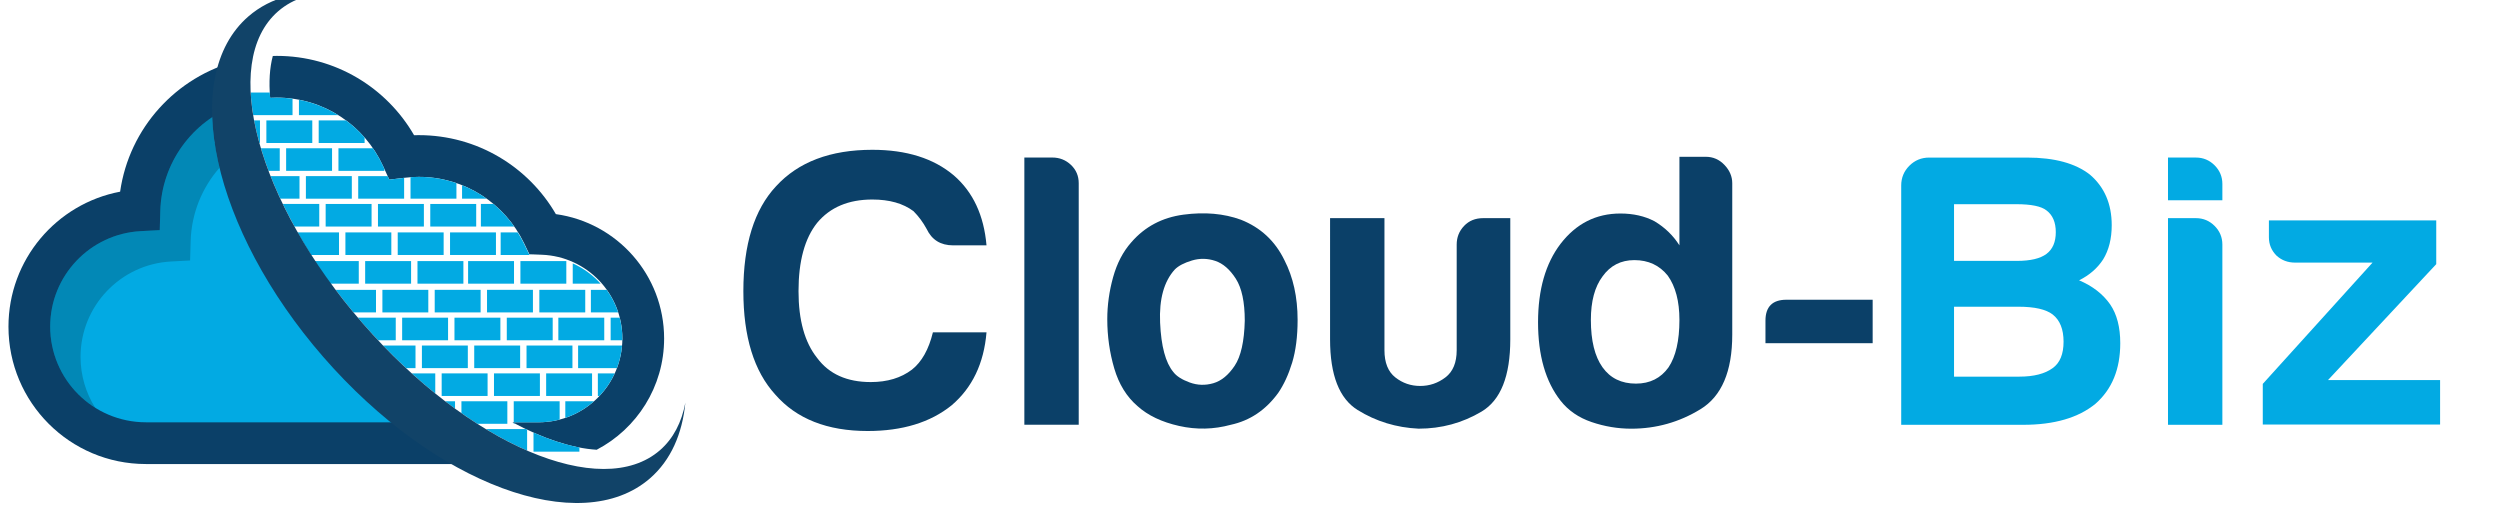 <?xml version="1.0" encoding="UTF-8" standalone="no"?>
<svg
   xmlns:dc="http://purl.org/dc/elements/1.1/"
   xmlns:cc="http://creativecommons.org/ns#"
   xmlns:rdf="http://www.w3.org/1999/02/22-rdf-syntax-ns#"
   xmlns:svg="http://www.w3.org/2000/svg"
   xmlns="http://www.w3.org/2000/svg"
   xmlns:sodipodi="http://sodipodi.sourceforge.net/DTD/sodipodi-0.dtd"
   xmlns:inkscape="http://www.inkscape.org/namespaces/inkscape"
   version="1.1"
   id="svg10"
   xml:space="preserve"
   width="58.43mm"
   height="11.938mm"
   viewBox="0 0 220.837 45.12"
   sodipodi:docname="d-code-logo-dark.svg"
   inkscape:version="1.0.2 (e86c870879, 2021-01-15)"
   inkscape:export-filename="/root/bitmap.png"
   inkscape:export-xdpi="96"
   inkscape:export-ydpi="96"><defs
     id="defs14"><clipPath
       clipPathUnits="userSpaceOnUse"
       id="clipPath110"><path
         d="m 7143.82,7241.33 h 32.07 v -55.01 h -32.07 z"
         id="path108"
         inkscape:connector-curvature="0" /></clipPath></defs><sodipodi:namedview
     pagecolor="#ffffff"
     bordercolor="#666666"
     borderopacity="1"
     objecttolerance="10"
     gridtolerance="10"
     guidetolerance="10"
     inkscape:pageopacity="0"
     inkscape:pageshadow="2"
     inkscape:window-width="1280"
     inkscape:window-height="960"
     id="namedview12"
     showgrid="false"
     inkscape:zoom="3.3896931"
     inkscape:cx="244.37441"
     inkscape:cy="88.421801"
     inkscape:window-x="0"
     inkscape:window-y="0"
     inkscape:window-maximized="1"
     inkscape:current-layer="g18"
     inkscape:document-rotation="0"
     units="mm"
     fit-margin-top="0"
     fit-margin-left="0"
     fit-margin-right="0"
     fit-margin-bottom="0" /><g
     id="g18"
     inkscape:groupmode="layer"
     inkscape:label="Cloud-Bricks.net"
     transform="matrix(1.333,0,0,-1.333,-9415.593,9755.137)"><g
   id="g239"
   transform="matrix(0.35,0,0,0.35,4566.449,4775.953)"
   inkscape:export-filename="/tmp/cloud-biz.png"
   inkscape:export-xdpi="72"
   inkscape:export-ydpi="72"><g
     id="g92"
     transform="translate(7239.565,7222.97)"
     inkscape:export-filename="/root/git/erp/erp/img/Cloud-Biz-blanco.png"
     inkscape:export-xdpi="150"
     inkscape:export-ydpi="150"><path
       d="m 0,0 c -5.186,8.941 -14.872,14.953 -25.954,14.955 -0.3,0 -0.596,-0.005 -0.893,-0.013 -5.176,8.974 -14.874,15.016 -25.983,15.02 -0.256,0 -0.51,-0.011 -0.766,-0.019 -0.601,-2.262 -0.764,-4.938 -0.503,-7.921 0.417,0.023 0.838,0.038 1.261,0.038 h 0.008 c 8.92,0.003 16.59,-5.289 20.086,-12.903 l 1.204,-2.629 2.869,0.354 c 0.909,0.111 1.813,0.172 2.717,0.172 8.77,0.004 16.336,-5.106 19.91,-12.51 l 1.029,-2.14 2.374,-0.093 C 5.822,-8.02 12.598,-14.992 12.593,-23.543 12.578,-32.307 5.487,-39.399 -3.276,-39.414 h -4.939 c 5.713,-3.062 11.195,-4.903 15.941,-5.199 7.587,3.969 12.769,11.91 12.769,21.07 C 20.49,-11.525 11.58,-1.599 0,0 m -8.225,-39.414 h 0.01 c -0.072,0.039 -0.143,0.077 -0.217,0.114 0.07,-0.035 0.139,-0.079 0.207,-0.114"
       style="fill:#0b4068;fill-opacity:1;fill-rule:nonzero;stroke:none"
       id="path94"
       inkscape:connector-curvature="0" /></g><g
     id="g96"
     transform="translate(7195.238,7204.624)"
     inkscape:export-filename="/root/git/erp/erp/img/Cloud-Biz-blanco.png"
     inkscape:export-xdpi="150"
     inkscape:export-ydpi="150"><path
       d="m 0,0 c -11.731,16.282 -14.367,31.605 -16.042,37.831 -0.707,2.627 -0.602,6.148 0.113,9.54 -11.619,-2.962 -20.524,-12.704 -22.248,-24.775 -12.044,-2.282 -21.136,-12.85 -21.141,-25.554 0.002,-14.368 11.643,-26.009 26.011,-26.013 H 30.885 C 22.505,-23.943 11.733,-16.28 0,0"
       style="fill:#0b4068;fill-opacity:1;fill-rule:nonzero;stroke:none"
       id="path98"
       inkscape:connector-curvature="0" /></g><g
     id="g100"
     transform="translate(7195.238,7204.624)"
     inkscape:export-filename="/root/git/erp/erp/img/Cloud-Biz-blanco.png"
     inkscape:export-xdpi="150"
     inkscape:export-ydpi="150"><path
       d="m 0,0 c -11.731,16.282 -14.367,31.605 -16.042,37.831 -0.098,0.368 -0.181,0.756 -0.249,1.157 -8.162,-3.08 -14.02,-10.856 -14.28,-20.03 l -0.103,-3.639 -3.632,-0.195 c -9.529,-0.515 -17.117,-8.416 -17.112,-18.082 0.017,-10.001 8.11,-18.094 18.111,-18.111 H 19.501 C 13.533,-16.234 6.935,-9.621 0,0"
       style="fill:#02aae3;fill-opacity:1;fill-rule:nonzero;stroke:none"
       id="path102"
       inkscape:connector-curvature="0" /></g><g
     id="g104"
     inkscape:export-filename="/root/git/erp/erp/img/Cloud-Biz-blanco.png"
     inkscape:export-xdpi="150"
     inkscape:export-ydpi="150"><g
       id="g106" /><g
       id="g118"><g
         clip-path="url(#clipPath110)"
         id="g116"
         style="opacity:0.2"><g
           transform="translate(7164.667,7223.582)"
           id="g114"><path
             d="m 0,0 -0.103,-3.638 -3.631,-0.195 c -9.53,-0.515 -17.118,-8.417 -17.113,-18.083 0.013,-6.475 3.409,-12.143 8.513,-15.345 -1.745,2.782 -2.759,6.07 -2.766,9.598 -0.007,9.666 7.582,17.568 17.112,18.083 l 3.632,0.195 0.103,3.638 C 5.897,-0.416 7.941,4.438 11.224,8.18 10.419,11.507 9.941,14.72 9.83,17.745 4.063,13.893 0.21,7.4 0,0"
             style="fill:#000000;fill-opacity:1;fill-rule:nonzero;stroke:none"
             id="path112"
             inkscape:connector-curvature="0" /></g></g></g></g><g
     id="g120"
     transform="translate(7205.508,7204.36)"
     inkscape:export-filename="/root/git/erp/erp/img/Cloud-Biz-blanco.png"
     inkscape:export-xdpi="150"
     inkscape:export-ydpi="150"><path
       d="M 0,0 V 4.275 H -7.643 C -6.566,2.843 -5.44,1.417 -4.267,0 Z"
       style="fill:#02aae3;fill-opacity:1;fill-rule:nonzero;stroke:none"
       id="path122"
       inkscape:connector-curvature="0" /></g><path
     d="m 7199.718,7215.234 h 8.693 v 4.275 h -8.693 z"
     style="fill:#02aae3;fill-opacity:1;fill-rule:nonzero;stroke:none"
     id="path124"
     inkscape:connector-curvature="0"
     inkscape:export-filename="/root/git/erp/erp/img/Cloud-Biz-blanco.png"
     inkscape:export-xdpi="150"
     inkscape:export-ydpi="150" /><path
     d="m 7205.882,7220.618 h 8.693 v 4.276 h -8.693 z"
     style="fill:#02aae3;fill-opacity:1;fill-rule:nonzero;stroke:none"
     id="path126"
     inkscape:connector-curvature="0"
     inkscape:export-filename="/root/git/erp/erp/img/Cloud-Biz-blanco.png"
     inkscape:export-xdpi="150"
     inkscape:export-ydpi="150" /><path
     d="m 7219.153,7203.363 h -8.693 v -4.277 h 8.693 z"
     style="fill:#02aae3;fill-opacity:1;fill-rule:nonzero;stroke:none"
     id="path128"
     inkscape:connector-curvature="0"
     inkscape:export-filename="/root/git/erp/erp/img/Cloud-Biz-blanco.png"
     inkscape:export-xdpi="150"
     inkscape:export-ydpi="150" /><g
     id="g130"
     transform="translate(7205.905,7199.086)"
     inkscape:export-filename="/root/git/erp/erp/img/Cloud-Biz-blanco.png"
     inkscape:export-xdpi="150"
     inkscape:export-ydpi="150"><path
       d="M 0,0 H 3.344 V 4.277 H -3.817 C -3.517,3.923 -3.222,3.568 -2.916,3.215 -1.956,2.112 -0.98,1.046 0,0"
       style="fill:#02aae3;fill-opacity:1;fill-rule:nonzero;stroke:none"
       id="path132"
       inkscape:connector-curvature="0" /></g><g
     id="g134"
     transform="translate(7207.718,7230.167)"
     inkscape:export-filename="/root/git/erp/erp/img/Cloud-Biz-blanco.png"
     inkscape:export-xdpi="150"
     inkscape:export-ydpi="150"><path
       d="m 0,0 h -5.577 v -4.275 h 8.693 v 3.952 L 0.308,-0.669 Z"
       style="fill:#02aae3;fill-opacity:1;fill-rule:nonzero;stroke:none"
       id="path136"
       inkscape:connector-curvature="0" /></g><g
     id="g138"
     transform="translate(7211.195,7193.814)"
     inkscape:export-filename="/root/git/erp/erp/img/Cloud-Biz-blanco.png"
     inkscape:export-xdpi="150"
     inkscape:export-ydpi="150"><path
       d="M 0,0 H 1.794 V 4.276 H -4.352 C -2.918,2.785 -1.466,1.365 0,0"
       style="fill:#02aae3;fill-opacity:1;fill-rule:nonzero;stroke:none"
       id="path140"
       inkscape:connector-curvature="0" /></g><g
     id="g142"
     transform="translate(7194.658,7236.438)"
     inkscape:export-filename="/root/git/erp/erp/img/Cloud-Biz-blanco.png"
     inkscape:export-xdpi="150"
     inkscape:export-ydpi="150"><path
       d="M 0,0 H 8.693 V 1.037 C 7.643,2.24 6.463,3.325 5.177,4.275 H 0 Z"
       style="fill:#02aae3;fill-opacity:1;fill-rule:nonzero;stroke:none"
       id="path144"
       inkscape:connector-curvature="0" /></g><path
     d="m 7225.316,7208.635 h -8.692 v -4.275 h 8.692 z"
     style="fill:#02aae3;fill-opacity:1;fill-rule:nonzero;stroke:none"
     id="path146"
     inkscape:connector-curvature="0"
     inkscape:export-filename="/root/git/erp/erp/img/Cloud-Biz-blanco.png"
     inkscape:export-xdpi="150"
     inkscape:export-ydpi="150" /><g
     id="g148"
     transform="translate(7198.399,7231.165)"
     inkscape:export-filename="/root/git/erp/erp/img/Cloud-Biz-blanco.png"
     inkscape:export-xdpi="150"
     inkscape:export-ydpi="150"><path
       d="M 0,0 H 8.692 V 0.368 L 8.422,0.962 C 7.885,2.128 7.242,3.23 6.522,4.275 H 0 Z"
       style="fill:#02aae3;fill-opacity:1;fill-rule:nonzero;stroke:none"
       id="path150"
       inkscape:connector-curvature="0" /></g><path
     d="m 7229.059,7203.363 h -8.693 v -4.277 h 8.693 z"
     style="fill:#02aae3;fill-opacity:1;fill-rule:nonzero;stroke:none"
     id="path152"
     inkscape:connector-curvature="0"
     inkscape:export-filename="/root/git/erp/erp/img/Cloud-Biz-blanco.png"
     inkscape:export-xdpi="150"
     inkscape:export-ydpi="150" /><path
     d="m 7246.417,7192.816 h -8.692 v -4.275 h 8.692 z"
     style="fill:#02aae3;fill-opacity:1;fill-rule:nonzero;stroke:none"
     id="path154"
     inkscape:connector-curvature="0"
     inkscape:export-filename="/root/git/erp/erp/img/Cloud-Biz-blanco.png"
     inkscape:export-xdpi="150"
     inkscape:export-ydpi="150" /><path
     d="m 7242.703,7198.09 h -8.693 v -4.276 h 8.693 z"
     style="fill:#02aae3;fill-opacity:1;fill-rule:nonzero;stroke:none"
     id="path156"
     inkscape:connector-curvature="0"
     inkscape:export-filename="/root/git/erp/erp/img/Cloud-Biz-blanco.png"
     inkscape:export-xdpi="150"
     inkscape:export-ydpi="150" /><path
     d="m 7232.8,7198.09 h -8.693 v -4.276 h 8.693 z"
     style="fill:#02aae3;fill-opacity:1;fill-rule:nonzero;stroke:none"
     id="path158"
     inkscape:connector-curvature="0"
     inkscape:export-filename="/root/git/erp/erp/img/Cloud-Biz-blanco.png"
     inkscape:export-xdpi="150"
     inkscape:export-ydpi="150" /><g
     id="g160"
     transform="translate(7240.28,7184.069)"
     inkscape:export-filename="/root/git/erp/erp/img/Cloud-Biz-blanco.png"
     inkscape:export-xdpi="150"
     inkscape:export-ydpi="150"><path
       d="m 0,0 v 3.473 h -8.693 v -3.987 h 4.702 C -2.612,-0.513 -1.274,-0.333 0,0"
       style="fill:#02aae3;fill-opacity:1;fill-rule:nonzero;stroke:none"
       id="path162"
       inkscape:connector-curvature="0" /></g><g
     id="g164"
     transform="translate(7241.351,7187.542)"
     inkscape:export-filename="/root/git/erp/erp/img/Cloud-Biz-blanco.png"
     inkscape:export-xdpi="150"
     inkscape:export-ydpi="150"><path
       d="M 0,0 V -3.149 C 2.027,-2.465 3.87,-1.387 5.438,0 Z"
       style="fill:#02aae3;fill-opacity:1;fill-rule:nonzero;stroke:none"
       id="path166"
       inkscape:connector-curvature="0" /></g><path
     d="m 7238.963,7203.363 h -8.692 v -4.277 h 8.692 z"
     style="fill:#02aae3;fill-opacity:1;fill-rule:nonzero;stroke:none"
     id="path168"
     inkscape:connector-curvature="0"
     inkscape:export-filename="/root/git/erp/erp/img/Cloud-Biz-blanco.png"
     inkscape:export-xdpi="150"
     inkscape:export-ydpi="150" /><path
     d="m 7209.621,7215.234 h 8.695 v 4.275 h -8.695 z"
     style="fill:#02aae3;fill-opacity:1;fill-rule:nonzero;stroke:none"
     id="path170"
     inkscape:connector-curvature="0"
     inkscape:export-filename="/root/git/erp/erp/img/Cloud-Biz-blanco.png"
     inkscape:export-xdpi="150"
     inkscape:export-ydpi="150" /><g
     id="g172"
     transform="translate(7242.757,7209.803)"
     inkscape:export-filename="/root/git/erp/erp/img/Cloud-Biz-blanco.png"
     inkscape:export-xdpi="150"
     inkscape:export-ydpi="150"><path
       d="M 0,0 H 5.28 C 3.811,1.621 2.021,2.939 0,3.842 Z"
       style="fill:#02aae3;fill-opacity:1;fill-rule:nonzero;stroke:none"
       id="path174"
       inkscape:connector-curvature="0" /></g><g
     id="g176"
     transform="translate(7251.364,7204.36)"
     inkscape:export-filename="/root/git/erp/erp/img/Cloud-Biz-blanco.png"
     inkscape:export-xdpi="150"
     inkscape:export-ydpi="150"><path
       d="M 0,0 C -0.504,1.547 -1.245,2.98 -2.171,4.275 H -5.169 V 0 Z"
       style="fill:#02aae3;fill-opacity:1;fill-rule:nonzero;stroke:none"
       id="path178"
       inkscape:connector-curvature="0" /></g><g
     id="g180"
     transform="translate(7221.802,7225.892)"
     inkscape:export-filename="/root/git/erp/erp/img/Cloud-Biz-blanco.png"
     inkscape:export-xdpi="150"
     inkscape:export-ydpi="150"><path
       d="M 0,0 H 4.659 C 3.226,1.03 1.662,1.889 0,2.554 Z"
       style="fill:#02aae3;fill-opacity:1;fill-rule:nonzero;stroke:none"
       id="path182"
       inkscape:connector-curvature="0" /></g><path
     d="m 7215.785,7220.618 h 8.695 v 4.276 h -8.695 z"
     style="fill:#02aae3;fill-opacity:1;fill-rule:nonzero;stroke:none"
     id="path184"
     inkscape:connector-curvature="0"
     inkscape:export-filename="/root/git/erp/erp/img/Cloud-Biz-blanco.png"
     inkscape:export-xdpi="150"
     inkscape:export-ydpi="150" /><g
     id="g186"
     transform="translate(7225.367,7220.618)"
     inkscape:export-filename="/root/git/erp/erp/img/Cloud-Biz-blanco.png"
     inkscape:export-xdpi="150"
     inkscape:export-ydpi="150"><path
       d="M 0,0 H 6.316 C 5.195,1.593 3.875,3.031 2.386,4.276 H 0 Z"
       style="fill:#02aae3;fill-opacity:1;fill-rule:nonzero;stroke:none"
       id="path188"
       inkscape:connector-curvature="0" /></g><g
     id="g190"
     transform="translate(7216.73,7192.816)"
     inkscape:export-filename="/root/git/erp/erp/img/Cloud-Biz-blanco.png"
     inkscape:export-xdpi="150"
     inkscape:export-ydpi="150"><path
       d="M 0,0 H -4.45 C -2.976,-1.334 -1.491,-2.606 0,-3.809 Z"
       style="fill:#02aae3;fill-opacity:1;fill-rule:nonzero;stroke:none"
       id="path192"
       inkscape:connector-curvature="0" /></g><g
     id="g194"
     transform="translate(7232.343,7219.509)"
     inkscape:export-filename="/root/git/erp/erp/img/Cloud-Biz-blanco.png"
     inkscape:export-xdpi="150"
     inkscape:export-ydpi="150"><path
       d="M 0,0 H -3.232 V -4.275 H 2.934 L 2.208,-4.247 1.179,-2.108 C 0.827,-1.379 0.426,-0.68 0,0"
       style="fill:#02aae3;fill-opacity:1;fill-rule:nonzero;stroke:none"
       id="path196"
       inkscape:connector-curvature="0" /></g><g
     id="g198"
     transform="translate(7202.247,7214.079)"
     inkscape:export-filename="/root/git/erp/erp/img/Cloud-Biz-blanco.png"
     inkscape:export-xdpi="150"
     inkscape:export-ydpi="150"><path
       d="m 0,0 h -8.385 c 0.931,-1.427 1.915,-2.853 2.948,-4.276 H 0 Z"
       style="fill:#02aae3;fill-opacity:1;fill-rule:nonzero;stroke:none"
       id="path200"
       inkscape:connector-curvature="0" /></g><g
     id="g202"
     transform="translate(7212.044,7229.96)"
     inkscape:export-filename="/root/git/erp/erp/img/Cloud-Biz-blanco.png"
     inkscape:export-xdpi="150"
     inkscape:export-ydpi="150"><path
       d="m 0,0 v -4.068 h 8.693 v 2.945 C 6.456,-0.36 4.064,0.066 1.567,0.064 1.047,0.064 0.524,0.039 0,0"
       style="fill:#02aae3;fill-opacity:1;fill-rule:nonzero;stroke:none"
       id="path204"
       inkscape:connector-curvature="0" /></g><g
     id="g206"
     transform="translate(7247.818,7188.541)"
     inkscape:export-filename="/root/git/erp/erp/img/Cloud-Biz-blanco.png"
     inkscape:export-xdpi="150"
     inkscape:export-ydpi="150"><path
       d="M 0,0 C 1.182,1.251 2.161,2.693 2.89,4.275 H -0.304 V 0 Z"
       style="fill:#02aae3;fill-opacity:1;fill-rule:nonzero;stroke:none"
       id="path208"
       inkscape:connector-curvature="0" /></g><g
     id="g210"
     transform="translate(7252.158,7199.427)"
     inkscape:export-filename="/root/git/erp/erp/img/Cloud-Biz-blanco.png"
     inkscape:export-xdpi="150"
     inkscape:export-ydpi="150"><path
       d="m 0,0 c 0,1.362 -0.188,2.676 -0.509,3.937 h -1.713 v -4.278 h 2.214 C -0.007,-0.227 0,-0.114 0,0"
       style="fill:#02aae3;fill-opacity:1;fill-rule:nonzero;stroke:none"
       id="path212"
       inkscape:connector-curvature="0" /></g><path
     d="m 7248.727,7203.363 h -8.693 v -4.277 h 8.693 z"
     style="fill:#02aae3;fill-opacity:1;fill-rule:nonzero;stroke:none"
     id="path214"
     inkscape:connector-curvature="0"
     inkscape:export-filename="/root/git/erp/erp/img/Cloud-Biz-blanco.png"
     inkscape:export-xdpi="150"
     inkscape:export-ydpi="150" /><g
     id="g216"
     transform="translate(7252.096,7198.09)"
     inkscape:export-filename="/root/git/erp/erp/img/Cloud-Biz-blanco.png"
     inkscape:export-xdpi="150"
     inkscape:export-ydpi="150"><path
       d="m 0,0 h -8.322 v -4.276 h 7.353 C -0.458,-2.929 -0.127,-1.493 0,0"
       style="fill:#02aae3;fill-opacity:1;fill-rule:nonzero;stroke:none"
       id="path218"
       inkscape:connector-curvature="0" /></g><path
     d="m 7203.457,7209.803 h 8.695 v 4.276 h -8.695 z"
     style="fill:#02aae3;fill-opacity:1;fill-rule:nonzero;stroke:none"
     id="path220"
     inkscape:connector-curvature="0"
     inkscape:export-filename="/root/git/erp/erp/img/Cloud-Biz-blanco.png"
     inkscape:export-xdpi="150"
     inkscape:export-ydpi="150" /><path
     d="m 7245.126,7208.635 h -8.691 v -4.275 h 8.691 z"
     style="fill:#02aae3;fill-opacity:1;fill-rule:nonzero;stroke:none"
     id="path222"
     inkscape:connector-curvature="0"
     inkscape:export-filename="/root/git/erp/erp/img/Cloud-Biz-blanco.png"
     inkscape:export-xdpi="150"
     inkscape:export-ydpi="150" /><path
     d="m 7206.721,7204.36 h 8.691 v 4.275 h -8.691 z"
     style="fill:#02aae3;fill-opacity:1;fill-rule:nonzero;stroke:none"
     id="path224"
     inkscape:connector-curvature="0"
     inkscape:export-filename="/root/git/erp/erp/img/Cloud-Biz-blanco.png"
     inkscape:export-xdpi="150"
     inkscape:export-ydpi="150" /><path
     d="m 7219.528,7215.234 h 8.691 v 4.275 h -8.691 z"
     style="fill:#02aae3;fill-opacity:1;fill-rule:nonzero;stroke:none"
     id="path226"
     inkscape:connector-curvature="0"
     inkscape:export-filename="/root/git/erp/erp/img/Cloud-Biz-blanco.png"
     inkscape:export-xdpi="150"
     inkscape:export-ydpi="150" /><path
     d="m 7222.056,7214.079 h -8.693 v -4.276 h 8.693 z"
     style="fill:#02aae3;fill-opacity:1;fill-rule:nonzero;stroke:none"
     id="path228"
     inkscape:connector-curvature="0"
     inkscape:export-filename="/root/git/erp/erp/img/Cloud-Biz-blanco.png"
     inkscape:export-xdpi="150"
     inkscape:export-ydpi="150" /><path
     d="m 7241.543,7214.079 h -8.691 v -4.276 h 8.691 z"
     style="fill:#02aae3;fill-opacity:1;fill-rule:nonzero;stroke:none"
     id="path230"
     inkscape:connector-curvature="0"
     inkscape:export-filename="/root/git/erp/erp/img/Cloud-Biz-blanco.png"
     inkscape:export-xdpi="150"
     inkscape:export-ydpi="150" /><path
     d="m 7231.64,7214.079 h -8.693 v -4.276 h 8.693 z"
     style="fill:#02aae3;fill-opacity:1;fill-rule:nonzero;stroke:none"
     id="path232"
     inkscape:connector-curvature="0"
     inkscape:export-filename="/root/git/erp/erp/img/Cloud-Biz-blanco.png"
     inkscape:export-xdpi="150"
     inkscape:export-ydpi="150" /><path
     d="m 7235.222,7208.635 h -8.692 v -4.275 h 8.692 z"
     style="fill:#02aae3;fill-opacity:1;fill-rule:nonzero;stroke:none"
     id="path234"
     inkscape:connector-curvature="0"
     inkscape:export-filename="/root/git/erp/erp/img/Cloud-Biz-blanco.png"
     inkscape:export-xdpi="150"
     inkscape:export-ydpi="150" /><g
     id="g236"
     transform="translate(7183.431,7236.438)"
     inkscape:export-filename="/root/git/erp/erp/img/Cloud-Biz-blanco.png"
     inkscape:export-xdpi="150"
     inkscape:export-ydpi="150"><path
       d="M 0,0 H 0.111 V 4.275 H -1.008 C -0.746,2.885 -0.404,1.457 0,0"
       style="fill:#02aae3;fill-opacity:1;fill-rule:nonzero;stroke:none"
       id="path238"
       inkscape:connector-curvature="0" /></g><g
     id="g240"
     transform="translate(7189.706,7244.824)"
     inkscape:export-filename="/root/git/erp/erp/img/Cloud-Biz-blanco.png"
     inkscape:export-xdpi="150"
     inkscape:export-ydpi="150"><path
       d="m 0,0 c -0.972,0.129 -1.963,0.207 -2.97,0.206 h -0.009 c -0.422,0 -0.843,-0.016 -1.261,-0.039 -0.029,0.336 -0.052,0.667 -0.071,0.996 h -3.611 c 0.069,-1.376 0.233,-2.806 0.475,-4.275 H 0 Z"
       style="fill:#02aae3;fill-opacity:1;fill-rule:nonzero;stroke:none"
       id="path242"
       inkscape:connector-curvature="0" /></g><g
     id="g244"
     transform="translate(7174.849,7236.438)"
     inkscape:export-filename="/root/git/erp/erp/img/Cloud-Biz-blanco.png"
     inkscape:export-xdpi="150"
     inkscape:export-ydpi="150"><path
       d="M 0,0 H 0.122 C 0.083,0.262 0.034,0.527 0,0.787 Z"
       style="fill:#02aae3;fill-opacity:1;fill-rule:nonzero;stroke:none"
       id="path246"
       inkscape:connector-curvature="0" /></g><g
     id="g248"
     transform="translate(7191.025,7230.167)"
     inkscape:export-filename="/root/git/erp/erp/img/Cloud-Biz-blanco.png"
     inkscape:export-xdpi="150"
     inkscape:export-ydpi="150"><path
       d="m 0,0 h -5.476 c 0.556,-1.409 1.17,-2.835 1.843,-4.275 H 0 Z"
       style="fill:#02aae3;fill-opacity:1;fill-rule:nonzero;stroke:none"
       id="path250"
       inkscape:connector-curvature="0" /></g><g
     id="g252"
     transform="translate(7187.284,7235.44)"
     inkscape:export-filename="/root/git/erp/erp/img/Cloud-Biz-blanco.png"
     inkscape:export-xdpi="150"
     inkscape:export-ydpi="150"><path
       d="m 0,0 h -3.563 c 0.418,-1.401 0.9,-2.827 1.444,-4.275 H 0 Z"
       style="fill:#02aae3;fill-opacity:1;fill-rule:nonzero;stroke:none"
       id="path254"
       inkscape:connector-curvature="0" /></g><g
     id="g256"
     transform="translate(7194.766,7220.618)"
     inkscape:export-filename="/root/git/erp/erp/img/Cloud-Biz-blanco.png"
     inkscape:export-xdpi="150"
     inkscape:export-ydpi="150"><path
       d="M 0,0 V 4.276 H -6.901 C -6.216,2.861 -5.478,1.434 -4.687,0 Z"
       style="fill:#02aae3;fill-opacity:1;fill-rule:nonzero;stroke:none"
       id="path258"
       inkscape:connector-curvature="0" /></g><g
     id="g260"
     transform="translate(7244.021,7178.791)"
     inkscape:export-filename="/root/git/erp/erp/img/Cloud-Biz-blanco.png"
     inkscape:export-xdpi="150"
     inkscape:export-ydpi="150"><path
       d="M 0,0 C -2.74,0.522 -5.663,1.478 -8.691,2.82 V -0.798 H 0 Z"
       style="fill:#02aae3;fill-opacity:1;fill-rule:nonzero;stroke:none"
       id="path262"
       inkscape:connector-curvature="0" /></g><g
     id="g264"
     transform="translate(7220.472,7187.542)"
     inkscape:export-filename="/root/git/erp/erp/img/Cloud-Biz-blanco.png"
     inkscape:export-xdpi="150"
     inkscape:export-ydpi="150"><path
       d="M 0,0 H -1.877 C -1.251,-0.479 -0.626,-0.941 0,-1.394 Z"
       style="fill:#02aae3;fill-opacity:1;fill-rule:nonzero;stroke:none"
       id="path266"
       inkscape:connector-curvature="0" /></g><g
     id="g268"
     transform="translate(7226.308,7182.27)"
     inkscape:export-filename="/root/git/erp/erp/img/Cloud-Biz-blanco.png"
     inkscape:export-xdpi="150"
     inkscape:export-ydpi="150"><path
       d="M 0,0 C 2.646,-1.6 5.263,-2.958 7.811,-4.069 V -0.1 C 7.737,-0.064 7.667,-0.034 7.594,0 Z"
       style="fill:#02aae3;fill-opacity:1;fill-rule:nonzero;stroke:none"
       id="path270"
       inkscape:connector-curvature="0" /></g><g
     id="g272"
     transform="translate(7193.209,7215.234)"
     inkscape:export-filename="/root/git/erp/erp/img/Cloud-Biz-blanco.png"
     inkscape:export-xdpi="150"
     inkscape:export-ydpi="150"><path
       d="M 0,0 H 5.297 V 4.275 H -2.576 C -1.77,2.854 -0.911,1.427 0,0"
       style="fill:#02aae3;fill-opacity:1;fill-rule:nonzero;stroke:none"
       id="path274"
       inkscape:connector-curvature="0" /></g><path
     d="m 7200.93,7230.167 h -8.695 v -4.275 h 8.695 z"
     style="fill:#02aae3;fill-opacity:1;fill-rule:nonzero;stroke:none"
     id="path276"
     inkscape:connector-curvature="0"
     inkscape:export-filename="/root/git/erp/erp/img/Cloud-Biz-blanco.png"
     inkscape:export-xdpi="150"
     inkscape:export-ydpi="150" /><path
     d="m 7193.446,7240.713 h -8.693 v -4.275 h 8.693 z"
     style="fill:#02aae3;fill-opacity:1;fill-rule:nonzero;stroke:none"
     id="path278"
     inkscape:connector-curvature="0"
     inkscape:export-filename="/root/git/erp/erp/img/Cloud-Biz-blanco.png"
     inkscape:export-xdpi="150"
     inkscape:export-ydpi="150" /><path
     d="m 7197.188,7235.44 h -8.694 v -4.275 h 8.694 z"
     style="fill:#02aae3;fill-opacity:1;fill-rule:nonzero;stroke:none"
     id="path280"
     inkscape:connector-curvature="0"
     inkscape:export-filename="/root/git/erp/erp/img/Cloud-Biz-blanco.png"
     inkscape:export-xdpi="150"
     inkscape:export-ydpi="150" /><path
     d="m 7204.67,7224.895 h -8.693 v -4.276 h 8.693 z"
     style="fill:#02aae3;fill-opacity:1;fill-rule:nonzero;stroke:none"
     id="path282"
     inkscape:connector-curvature="0"
     inkscape:export-filename="/root/git/erp/erp/img/Cloud-Biz-blanco.png"
     inkscape:export-xdpi="150"
     inkscape:export-ydpi="150" /><g
     id="g284"
     transform="translate(7190.918,7244.622)"
     inkscape:export-filename="/root/git/erp/erp/img/Cloud-Biz-blanco.png"
     inkscape:export-xdpi="150"
     inkscape:export-ydpi="150"><path
       d="M 0,0 V -2.91 H 7.438 C 5.195,-1.515 2.685,-0.516 0,0"
       style="fill:#02aae3;fill-opacity:1;fill-rule:nonzero;stroke:none"
       id="path286"
       inkscape:connector-curvature="0" /></g><g
     id="g288"
     transform="translate(7230.377,7183.267)"
     inkscape:export-filename="/root/git/erp/erp/img/Cloud-Biz-blanco.png"
     inkscape:export-xdpi="150"
     inkscape:export-ydpi="150"><path
       d="M 0,0 V 4.275 H -8.693 V 2.023 C -7.689,1.32 -6.685,0.639 -5.683,0 Z"
       style="fill:#02aae3;fill-opacity:1;fill-rule:nonzero;stroke:none"
       id="path290"
       inkscape:connector-curvature="0" /></g><path
     d="m 7226.636,7192.816 h -8.693 v -4.275 h 8.693 z"
     style="fill:#02aae3;fill-opacity:1;fill-rule:nonzero;stroke:none"
     id="path292"
     inkscape:connector-curvature="0"
     inkscape:export-filename="/root/git/erp/erp/img/Cloud-Biz-blanco.png"
     inkscape:export-xdpi="150"
     inkscape:export-ydpi="150" /><path
     d="m 7222.895,7198.09 h -8.693 v -4.276 h 8.693 z"
     style="fill:#02aae3;fill-opacity:1;fill-rule:nonzero;stroke:none"
     id="path294"
     inkscape:connector-curvature="0"
     inkscape:export-filename="/root/git/erp/erp/img/Cloud-Biz-blanco.png"
     inkscape:export-xdpi="150"
     inkscape:export-ydpi="150" /><g
     id="g296"
     transform="translate(7231.587,7183.434)"
     inkscape:export-filename="/root/git/erp/erp/img/Cloud-Biz-blanco.png"
     inkscape:export-xdpi="150"
     inkscape:export-ydpi="150"><path
       d="M 0,0 V -0.167 H 0.326 C 0.219,-0.111 0.112,-0.058 0,0"
       style="fill:#02aae3;fill-opacity:1;fill-rule:nonzero;stroke:none"
       id="path298"
       inkscape:connector-curvature="0" /></g><path
     d="m 7236.541,7192.816 h -8.693 v -4.275 h 8.693 z"
     style="fill:#02aae3;fill-opacity:1;fill-rule:nonzero;stroke:none"
     id="path300"
     inkscape:connector-curvature="0"
     inkscape:export-filename="/root/git/erp/erp/img/Cloud-Biz-blanco.png"
     inkscape:export-xdpi="150"
     inkscape:export-ydpi="150" /><g
     id="g302"
     transform="translate(7259.277,7178.273)"
     inkscape:export-filename="/root/git/erp/erp/img/Cloud-Biz-blanco.png"
     inkscape:export-xdpi="150"
     inkscape:export-ydpi="150"><path
       d="m 0,0 c -11.119,-9.676 -36.32,1.082 -56.288,24.028 -19.966,22.945 -27.138,49.39 -16.019,59.066 2.9,2.524 6.766,3.646 11.24,3.534 -6.69,0.64 -12.572,-0.765 -16.886,-4.519 -13.161,-11.453 -6.803,-40.31 14.204,-64.453 21.008,-24.143 48.71,-34.427 61.871,-22.973 C 2.049,-1.9 4.225,3.073 4.807,9.002 4.108,5.291 2.534,2.204 0,0"
       style="fill:#114368;fill-opacity:1;fill-rule:nonzero;stroke:none"
       id="path304"
       inkscape:connector-curvature="0" /></g></g><g
   id="g28"
   transform="matrix(0.868,0,0,0.868,7128.834,7296.158)"
   inkscape:export-filename="/root/git/erp/erp/img/Cloud-Biz-blanco.png"
   inkscape:export-xdpi="150"
   inkscape:export-ydpi="150"><path
     d="m 0,0 c -0.198,-2.372 -1.088,-4.231 -2.669,-5.575 -1.622,-1.305 -3.757,-1.957 -6.405,-1.957 -3.084,0 -5.437,0.928 -7.057,2.787 -1.622,1.779 -2.432,4.408 -2.432,7.888 0,3.558 0.831,6.227 2.491,8.006 1.699,1.858 4.152,2.788 7.354,2.788 2.609,0 4.685,-0.653 6.227,-1.958 C -1.029,10.714 -0.198,8.935 0,6.642 h -2.55 c -0.949,0 -1.622,0.416 -2.017,1.246 -0.277,0.512 -0.613,0.967 -1.008,1.364 -0.791,0.593 -1.839,0.889 -3.143,0.889 -1.819,0 -3.223,-0.593 -4.211,-1.779 -0.949,-1.186 -1.423,-2.926 -1.423,-5.219 0,-2.214 0.474,-3.914 1.423,-5.1 0.909,-1.227 2.273,-1.839 4.092,-1.839 1.265,0 2.313,0.317 3.144,0.949 0.75,0.593 1.284,1.542 1.601,2.847 z"
     style="fill:#0b4068;fill-opacity:1;fill-rule:nonzero;stroke:none"
     id="path30"
     inkscape:connector-curvature="0" /></g><g
   id="g32"
   transform="matrix(0.868,0,0,0.868,7131.342,7307.743)"
   inkscape:export-filename="/root/git/erp/erp/img/Cloud-Biz-blanco.png"
   inkscape:export-xdpi="150"
   inkscape:export-ydpi="150"><path
     d="M 0,0 H 2.135 C 2.688,0 3.163,-0.188 3.559,-0.563 3.953,-0.939 4.151,-1.404 4.151,-1.957 V -20.401 H 0 Z"
     style="fill:#0b4068;fill-opacity:1;fill-rule:nonzero;stroke:none"
     id="path34"
     inkscape:connector-curvature="0" /></g><g
   id="g36"
   transform="matrix(0.868,0,0,0.868,7141.316,7300.328)"
   inkscape:export-filename="/root/git/erp/erp/img/Cloud-Biz-blanco.png"
   inkscape:export-xdpi="150"
   inkscape:export-ydpi="150"><path
     d="m 0,0 c -0.83,-0.91 -1.207,-2.264 -1.127,-4.063 0.079,-1.799 0.416,-3.054 1.008,-3.765 0.238,-0.318 0.653,-0.584 1.246,-0.801 0.593,-0.218 1.195,-0.237 1.809,-0.059 0.612,0.177 1.156,0.623 1.63,1.334 0.475,0.711 0.732,1.858 0.771,3.44 0,1.423 -0.227,2.49 -0.681,3.202 C 4.201,0 3.677,0.454 3.084,0.652 2.491,0.85 1.898,0.859 1.305,0.682 0.712,0.504 0.276,0.276 0,0 m -2.847,-10.438 c -0.83,0.711 -1.423,1.669 -1.779,2.876 -0.355,1.206 -0.534,2.461 -0.534,3.766 0,1.067 0.149,2.135 0.445,3.203 0.297,1.068 0.761,1.957 1.394,2.668 1.028,1.187 2.352,1.888 3.973,2.106 C 2.273,4.397 3.736,4.27 5.041,3.795 6.543,3.202 7.65,2.174 8.362,0.712 9.034,-0.593 9.371,-2.115 9.371,-3.855 9.371,-5.121 9.231,-6.208 8.955,-7.117 8.678,-8.026 8.322,-8.798 7.888,-9.43 6.939,-10.734 5.732,-11.545 4.27,-11.861 2.965,-12.217 1.65,-12.247 0.326,-11.95 c -1.325,0.297 -2.382,0.801 -3.173,1.512"
     style="fill:#0b4068;fill-opacity:1;fill-rule:nonzero;stroke:none"
     id="path38"
     inkscape:connector-curvature="0" /></g><g
   id="g40"
   transform="matrix(0.868,0,0,0.868,7163.544,7303.726)"
   inkscape:export-filename="/root/git/erp/erp/img/Cloud-Biz-blanco.png"
   inkscape:export-xdpi="150"
   inkscape:export-ydpi="150"><path
     d="m 0,0 v -9.252 c 0,-2.808 -0.732,-4.646 -2.194,-5.516 -1.463,-0.87 -3.065,-1.304 -4.804,-1.304 -1.7,0.08 -3.252,0.553 -4.655,1.424 -1.404,0.869 -2.106,2.669 -2.106,5.396 V 0 h 4.152 v -10.082 c 0,-0.949 0.276,-1.641 0.83,-2.076 0.553,-0.436 1.186,-0.653 1.898,-0.653 0.712,0 1.354,0.217 1.927,0.653 0.573,0.435 0.86,1.127 0.86,2.076 v 8.065 c 0,0.554 0.187,1.028 0.564,1.424 C -3.153,-0.198 -2.668,0 -2.076,0 Z"
     style="fill:#0b4068;fill-opacity:1;fill-rule:nonzero;stroke:none"
     id="path42"
     inkscape:connector-curvature="0" /></g><g
   id="g44"
   transform="matrix(0.868,0,0,0.868,7168.884,7296.981)"
   inkscape:export-filename="/root/git/erp/erp/img/Cloud-Biz-blanco.png"
   inkscape:export-xdpi="150"
   inkscape:export-ydpi="150"><path
     d="m 0,0 c 0,-1.581 0.297,-2.787 0.89,-3.617 0.593,-0.83 1.443,-1.245 2.55,-1.245 1.067,0 1.898,0.415 2.491,1.245 0.553,0.83 0.83,2.036 0.83,3.617 0,1.424 -0.297,2.551 -0.889,3.381 C 5.239,4.171 4.389,4.567 3.321,4.567 2.293,4.567 1.483,4.151 0.89,3.321 0.297,2.53 0,1.424 0,0 m 6.761,12.455 h 2.016 c 0.554,0 1.028,-0.208 1.424,-0.623 0.395,-0.415 0.593,-0.881 0.593,-1.394 V -1.126 c 0,-2.809 -0.811,-4.706 -2.432,-5.693 -1.621,-0.99 -3.38,-1.484 -5.278,-1.484 -1.028,0 -2.037,0.169 -3.024,0.505 -0.989,0.335 -1.78,0.879 -2.373,1.631 -1.147,1.462 -1.72,3.459 -1.72,5.989 0,2.491 0.573,4.488 1.72,5.991 1.187,1.541 2.708,2.312 4.567,2.312 0.988,0 1.858,-0.198 2.609,-0.593 C 5.654,7.058 6.287,6.444 6.761,5.693 Z"
     style="fill:#0b4068;fill-opacity:1;fill-rule:nonzero;stroke:none"
     id="path46"
     inkscape:connector-curvature="0" /></g><g
   id="g48"
   transform="matrix(0.868,0,0,0.868,7180.454,7295.438)"
   inkscape:export-filename="/root/git/erp/erp/img/Cloud-Biz-blanco.png"
   inkscape:export-xdpi="150"
   inkscape:export-ydpi="150"><path
     d="m 0,0 v 1.72 c 0,1.067 0.534,1.6 1.601,1.6 H 8.184 V 0 Z"
     style="fill:#0b4068;fill-opacity:1;fill-rule:nonzero;stroke:none"
     id="path50"
     inkscape:connector-curvature="0" /></g><g
   id="g52"
   transform="matrix(0.868,0,0,0.868,7192.95,7293.223)"
   inkscape:export-filename="/root/git/erp/erp/img/Cloud-Biz-blanco.png"
   inkscape:export-xdpi="150"
   inkscape:export-ydpi="150"><path
     d="m 0,0 h 4.982 c 1.106,0 1.957,0.217 2.55,0.652 0.553,0.395 0.83,1.068 0.83,2.017 0,0.949 -0.277,1.641 -0.83,2.076 C 7.018,5.14 6.147,5.338 4.922,5.338 H 0 Z m 0,8.837 h 4.804 c 1.028,0 1.779,0.178 2.254,0.533 0.474,0.357 0.711,0.909 0.711,1.661 0,0.75 -0.237,1.305 -0.711,1.66 -0.396,0.317 -1.167,0.475 -2.313,0.475 L 0,13.166 Z M -4.033,-3.677 V 14.59 c 0,0.593 0.208,1.097 0.623,1.512 0.415,0.415 0.919,0.623 1.512,0.623 h 7.473 c 2.095,0 3.696,-0.436 4.803,-1.305 1.107,-0.949 1.661,-2.234 1.661,-3.856 0,-1.028 -0.218,-1.897 -0.652,-2.609 C 10.951,8.282 10.339,7.749 9.548,7.354 10.576,6.919 11.366,6.306 11.92,5.516 c 0.514,-0.752 0.771,-1.741 0.771,-2.965 0,-1.978 -0.632,-3.52 -1.897,-4.626 C 9.489,-3.143 7.65,-3.677 5.278,-3.677 Z"
     style="fill:#02aae3;fill-opacity:1;fill-rule:nonzero;stroke:none"
     id="path54"
     inkscape:connector-curvature="0" /></g><g
   id="g60"
   transform="matrix(0.868,0,0,0.868,7207.129,7303.726)"
   inkscape:export-filename="/root/git/erp/erp/img/Cloud-Biz-blanco.png"
   inkscape:export-xdpi="150"
   inkscape:export-ydpi="150"><path
     d="m 0,0 h 2.136 c 0.552,0 1.027,-0.198 1.423,-0.593 0.394,-0.396 0.592,-0.87 0.592,-1.424 V -15.775 H 0 Z M 0,4.626 H 2.136 C 2.688,4.626 3.163,4.428 3.559,4.033 3.953,3.637 4.151,3.163 4.151,2.609 V 1.364 H 0 Z"
     style="fill:#02aae3;fill-opacity:1;fill-rule:nonzero;stroke:none"
     id="path62"
     inkscape:connector-curvature="0" /></g><g
   aria-label="z"
   transform="scale(1,-1)"
   id="text583"
   style="font-style:normal;font-weight:normal;font-size:26.044px;line-height:1.25;font-family:sans-serif;letter-spacing:0px;word-spacing:0px;fill:#02aae3;fill-opacity:1;stroke:none;stroke-width:0.651"><path
     d="m 7213.41,-7290.047 v -2.696 l 7.274,-8.037 h -5.138 q -0.712,0 -1.221,-0.458 -0.509,-0.509 -0.509,-1.221 v -1.119 h 11.089 v 2.9 l -7.172,7.681 h 7.427 v 2.95 z"
     style="font-style:normal;font-variant:normal;font-weight:bold;font-stretch:normal;font-size:26.044px;font-family:Harabara;-inkscape-font-specification:'Harabara, Bold';font-variant-ligatures:normal;font-variant-caps:normal;font-variant-numeric:normal;font-variant-east-asian:normal;fill:#02aae3;fill-opacity:1;stroke-width:0.651"
     id="path141" /></g>
</g></svg>
